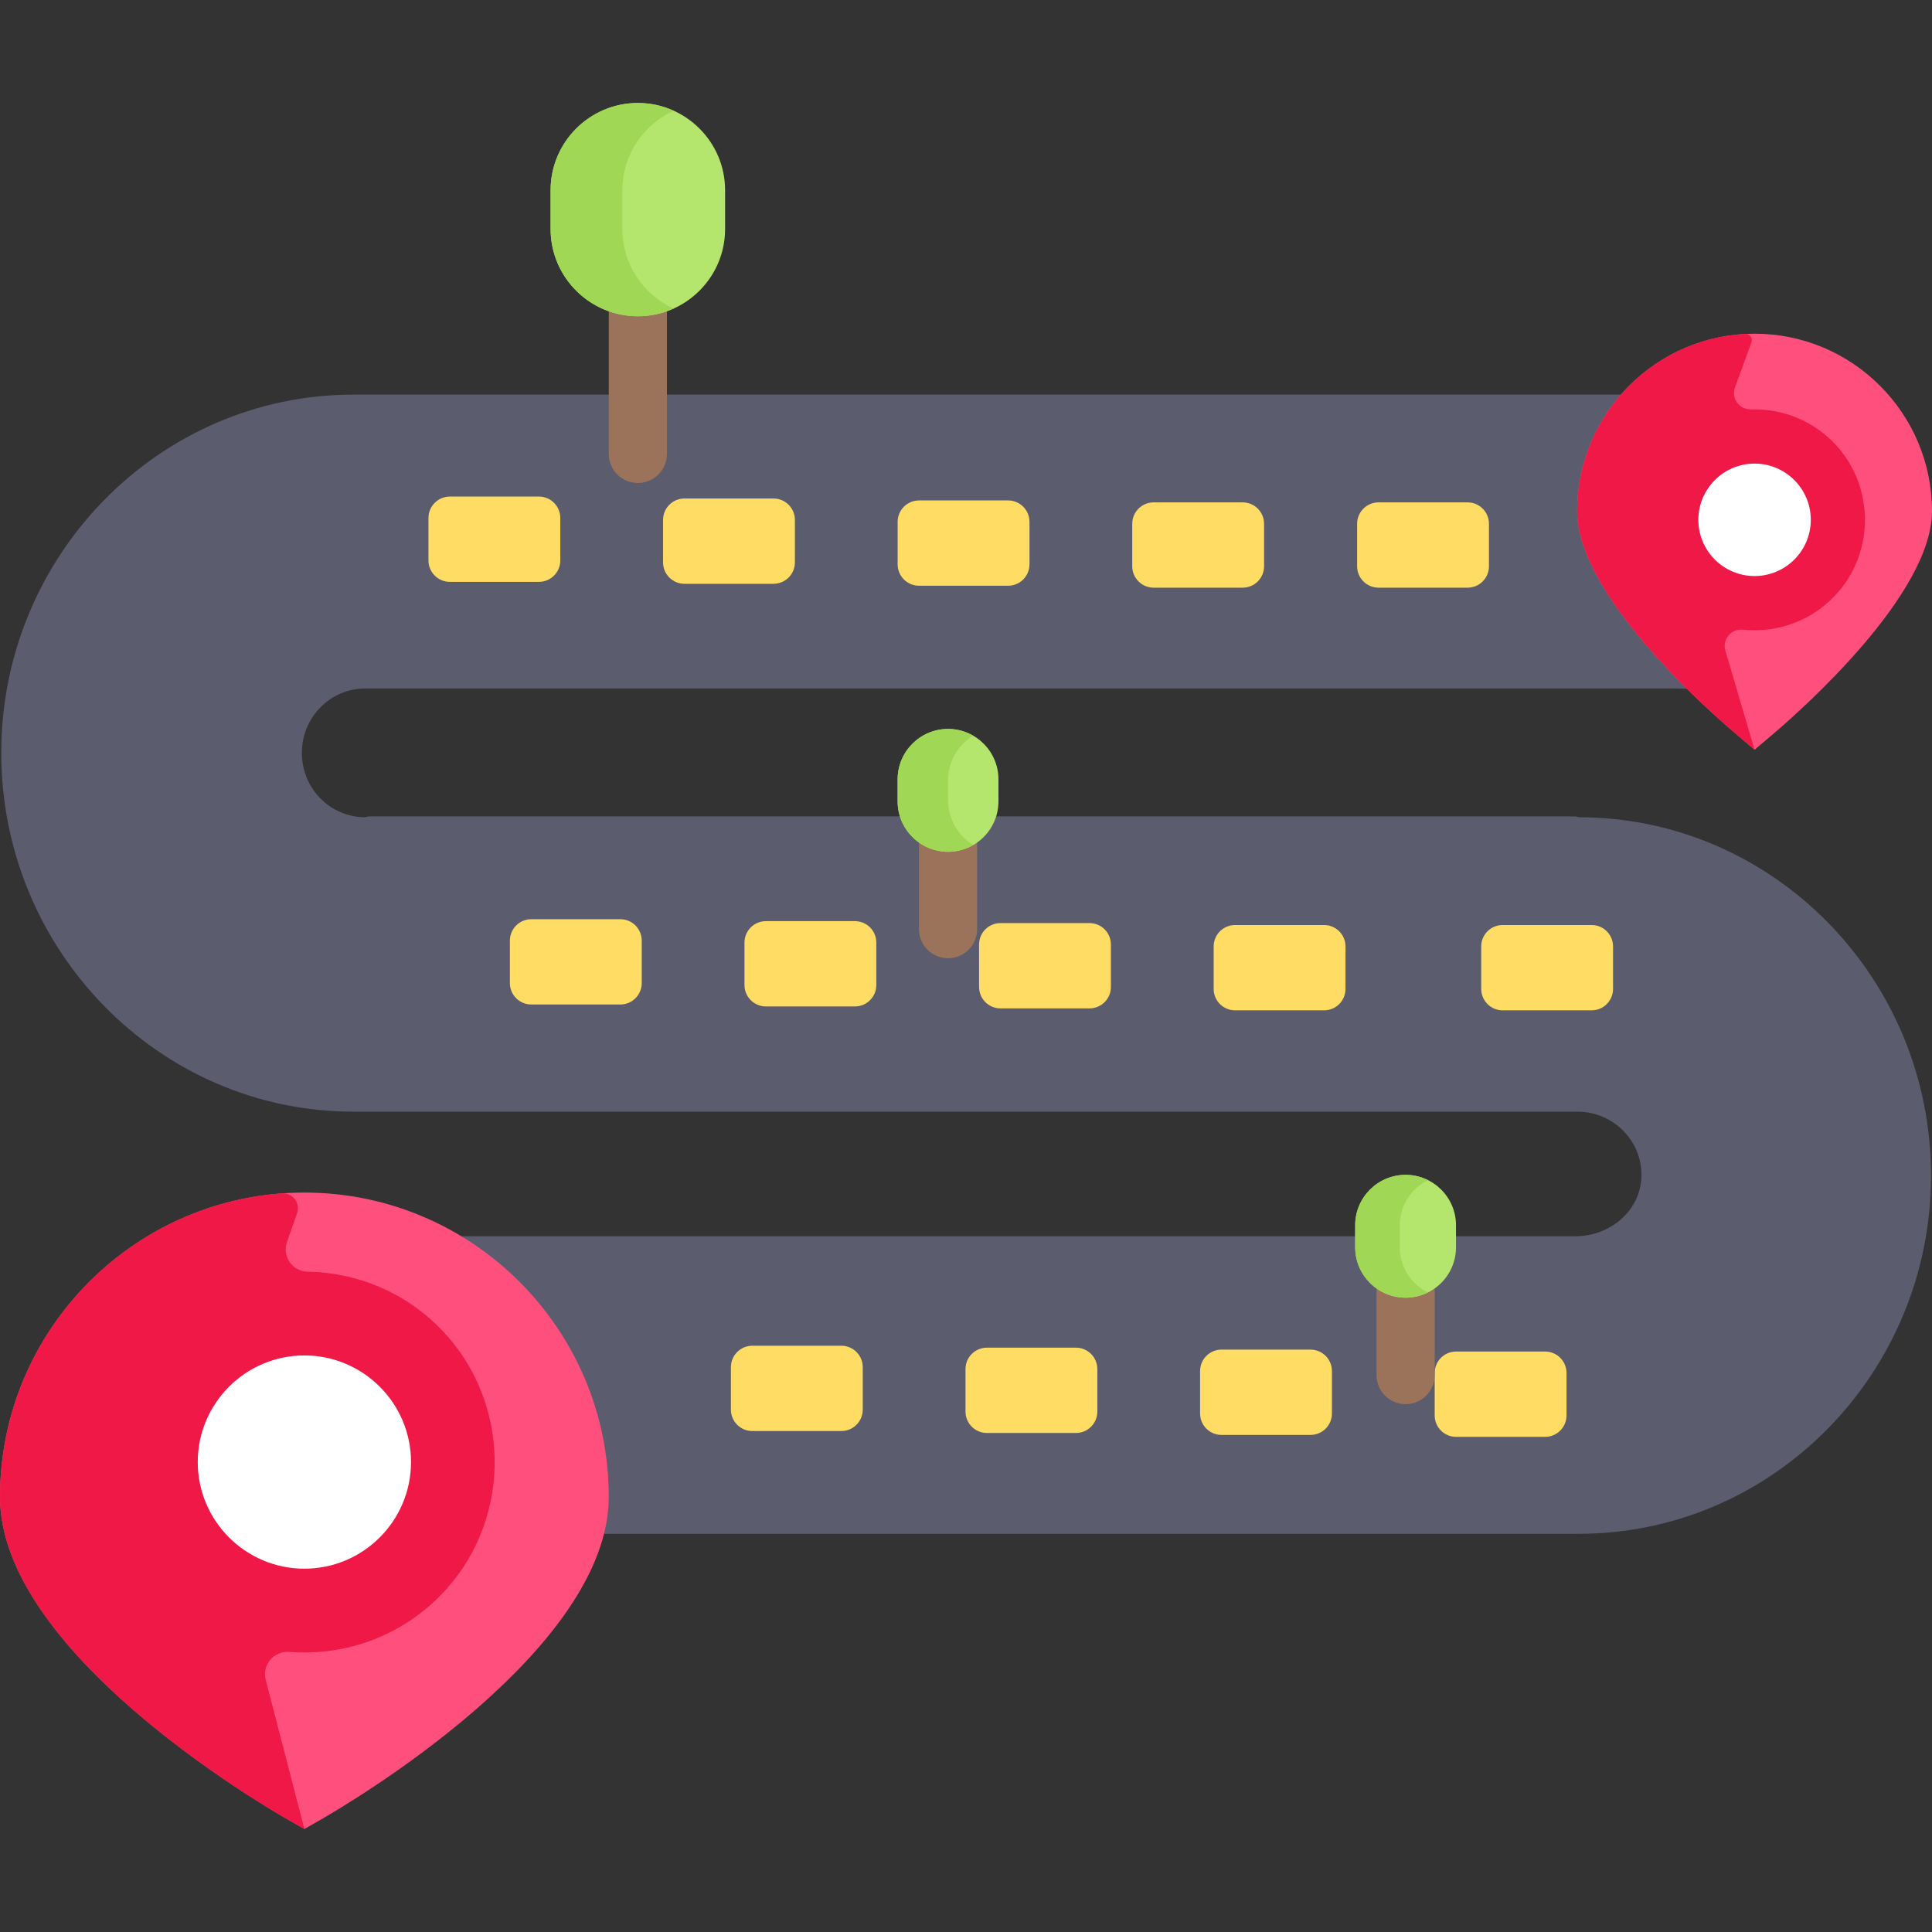 <?xml version="1.0" encoding="iso-8859-1"?>
<!-- Generator: Adobe Illustrator 19.0.0, SVG Export Plug-In . SVG Version: 6.00 Build 0)  -->
<svg version="1.1" id="Capa_1" xmlns="http://www.w3.org/2000/svg" xmlns:xlink="http://www.w3.org/1999/xlink" x="0px" y="0px"
	 viewBox="0 0 511.999 511.999" style="enable-background:new 0 0 511.999 511.999;" xml:space="preserve">
<rect x="0" y="0" width="511.999" height="511.999" fill="#333333" stroke="none"/>
<path style="fill:#5B5D6E;" d="M418.479,216.583l-0.907-0.215L97.57,216.37l-0.897,0.213c-0.73-0.004-1.491-0.063-2.292-0.176
	c-0.031-0.004-0.228-0.033-0.228-0.033l-0.339-0.063c-8.008-1.449-13.82-8.51-13.82-16.792c0-9.329,7.394-16.933,16.532-17.061
	l0.406,0.008c0,0,0.304-0.006,0.388-0.01h347.093l5.598,0.184v-78.065h-21.411h-27.865H93.676
	c-51.469,0-93.343,42.591-93.343,94.944s41.855,95.083,93.326,95.083l0,0h324.827c0.099,0.006-0.036,0.002,0.099,0.006
	c8.975,0.263,16.42,7.602,16.42,16.739c0,9.378-8.23,16.228-17.431,16.278l0,0H86.987l0,0v78.844h72.982h258.424
	c51.469,0,93.343-42.591,93.343-94.944C511.735,259.203,469.909,216.63,418.479,216.583z"/>
<path style="fill:#FF507D;" d="M459.651,194.158c-3.778-3.216-7.584-6.696-11.312-10.341l-2.709-2.693
	c-12.624-12.775-27.672-31.067-27.672-45.669c0-25.927,21.093-47.021,47.02-47.021c25.927,0,47.02,21.093,47.02,47.021
	c0,22.094-34.729,52.775-41.692,58.703l-5.329,4.536L459.651,194.158z"/>
<path style="fill:#EF1846;" d="M486.696,118.108c-6.037-6.658-14.369-9.854-22.615-9.601c-3.102,0.096-5.362-2.886-4.299-5.803
	l4.362-11.974c0.407-1.116-0.458-2.293-1.644-2.231c-24.779,1.294-44.539,21.861-44.539,46.956
	c0,14.602,15.048,32.895,27.672,45.669l2.709,2.693c3.727,3.645,7.533,7.124,11.312,10.341l5.329,4.536l-7.752-26.29
	c-0.883-2.995,1.581-5.86,4.687-5.537c9.257,0.967,18.891-2.454,25.487-10.267C496.77,145.504,496.452,128.866,486.696,118.108z"/>
<path style="fill:#FFFFFF;" d="M464.98,152.658c-8.215,0-14.9-6.684-14.9-14.9s6.684-14.9,14.9-14.9c8.216,0,14.9,6.684,14.9,14.9
	S473.196,152.658,464.98,152.658z"/>
<path style="fill:#FF507D;" d="M76.589,482.379C68.749,477.907,0,437.506,0,396.709c0-44.479,36.186-80.665,80.665-80.665
	s80.665,36.186,80.665,80.665c0,40.736-68.75,81.19-76.59,85.668l-4.074,2.328L76.589,482.379z"/>
<path style="fill:#EF1846;" d="M118.632,420.753c17.048-19.38,16.539-49-1.123-67.822c-9.768-10.409-22.857-15.716-36.016-15.927
	c-4.027-0.065-6.781-4.096-5.44-7.893l2.674-7.575c0.949-2.69-1.176-5.482-4.021-5.274C32.999,319.322,0,354.234,0,396.709
	c0,40.797,68.749,81.199,76.589,85.67l4.076,2.326l-10.253-39.548c-1.032-3.978,2.194-7.71,6.291-7.389
	C91.933,438.959,107.603,433.292,118.632,420.753z"/>
<path style="fill:#FFFFFF;" d="M80.665,415.719c-15.582,0-28.258-12.677-28.258-28.258c0-15.581,12.676-28.258,28.258-28.258
	s28.258,12.677,28.258,28.258C108.923,403.042,96.247,415.719,80.665,415.719z"/>
<g>
	<path style="fill:#FFDC64;" d="M222.961,356.633h-23.587c-3.134,0-5.675,2.541-5.675,5.675v11.256c0,3.134,2.541,5.675,5.675,5.675
		h23.587c3.134,0,5.675-2.541,5.675-5.675v-11.256C228.637,359.173,226.095,356.633,222.961,356.633z"/>
	<path style="fill:#FFDC64;" d="M285.13,357.147h-23.587c-3.134,0-5.675,2.541-5.675,5.675v11.256c0,3.134,2.541,5.675,5.675,5.675
		h23.587c3.134,0,5.675-2.541,5.675-5.675v-11.256C290.805,359.687,288.264,357.147,285.13,357.147z"/>
	<path style="fill:#FFDC64;" d="M347.298,357.661h-23.587c-3.134,0-5.675,2.541-5.675,5.675v11.256c0,3.134,2.541,5.675,5.675,5.675
		h23.587c3.134,0,5.675-2.541,5.675-5.675v-11.256C352.974,360.201,350.433,357.661,347.298,357.661z"/>
	<path style="fill:#FFDC64;" d="M409.467,358.174H385.88c-3.134,0-5.675,2.541-5.675,5.675v11.256c0,3.134,2.541,5.675,5.675,5.675
		h23.587c3.134,0,5.675-2.541,5.675-5.675V363.85C415.142,360.715,412.601,358.174,409.467,358.174z"/>
	<path style="fill:#FFDC64;" d="M119.223,154.2h23.587c3.134,0,5.675-2.541,5.675-5.675v-11.256c0-3.135-2.541-5.675-5.675-5.675
		h-23.587c-3.134,0-5.675,2.541-5.675,5.675v11.256C113.548,151.659,116.089,154.2,119.223,154.2z"/>
	<path style="fill:#FFDC64;" d="M181.392,154.713h23.587c3.134,0,5.675-2.541,5.675-5.675v-11.256c0-3.135-2.541-5.675-5.675-5.675
		h-23.587c-3.134,0-5.675,2.541-5.675,5.675v11.256C175.716,152.172,178.257,154.713,181.392,154.713z"/>
	<path style="fill:#FFDC64;" d="M243.56,155.227h23.587c3.134,0,5.675-2.541,5.675-5.675v-11.256c0-3.135-2.541-5.675-5.675-5.675
		H243.56c-3.134,0-5.675,2.541-5.675,5.675v11.256C237.885,152.686,240.426,155.227,243.56,155.227z"/>
	<path style="fill:#FFDC64;" d="M305.729,155.741h23.587c3.134,0,5.675-2.541,5.675-5.675V138.81c0-3.135-2.541-5.675-5.675-5.675
		h-23.587c-3.134,0-5.675,2.541-5.675,5.675v11.256C300.053,153.2,302.595,155.741,305.729,155.741z"/>
	<path style="fill:#FFDC64;" d="M365.328,155.741h23.587c3.134,0,5.675-2.541,5.675-5.675V138.81c0-3.135-2.541-5.675-5.675-5.675
		h-23.587c-3.134,0-5.675,2.541-5.675,5.675v11.256C359.653,153.2,362.194,155.741,365.328,155.741z"/>
	<path style="fill:#FFDC64;" d="M164.389,243.599h-23.587c-3.134,0-5.675,2.541-5.675,5.675v11.256c0,3.134,2.541,5.675,5.675,5.675
		h23.587c3.134,0,5.675-2.541,5.675-5.675v-11.256C170.065,246.139,167.523,243.599,164.389,243.599z"/>
	<path style="fill:#FFDC64;" d="M226.558,244.113h-23.587c-3.134,0-5.675,2.541-5.675,5.675v11.256c0,3.134,2.541,5.675,5.675,5.675
		h23.587c3.134,0,5.675-2.541,5.675-5.675v-11.256C232.233,246.653,229.692,244.113,226.558,244.113z"/>
	<path style="fill:#FFDC64;" d="M288.726,244.627h-23.587c-3.134,0-5.675,2.541-5.675,5.675v11.256c0,3.134,2.541,5.675,5.675,5.675
		h23.587c3.134,0,5.675-2.541,5.675-5.675v-11.256C294.402,247.167,291.861,244.627,288.726,244.627z"/>
	<path style="fill:#FFDC64;" d="M350.895,245.141h-23.587c-3.134,0-5.675,2.541-5.675,5.675v11.256c0,3.134,2.541,5.675,5.675,5.675
		h23.587c3.134,0,5.675-2.541,5.675-5.675v-11.256C356.57,247.681,354.029,245.141,350.895,245.141z"/>
	<path style="fill:#FFDC64;" d="M421.798,245.141h-23.587c-3.134,0-5.675,2.541-5.675,5.675v11.256c0,3.134,2.541,5.675,5.675,5.675
		h23.587c3.134,0,5.675-2.541,5.675-5.675v-11.256C427.473,247.681,424.932,245.141,421.798,245.141z"/>
</g>
<g>
	<path style="fill:#9B735A;" d="M169.037,127.996c-4.256,0-7.707-3.45-7.707-7.707V67.883c0-4.257,3.451-7.707,7.707-7.707
		c4.256,0,7.707,3.45,7.707,7.707v52.407C176.744,124.546,173.293,127.996,169.037,127.996z"/>
	<path style="fill:#9B735A;" d="M251.243,253.945c-4.256,0-7.707-3.45-7.707-7.707v-29.777c0-4.257,3.451-7.707,7.707-7.707
		c4.256,0,7.707,3.45,7.707,7.707v29.777C258.95,250.495,255.5,253.945,251.243,253.945z"/>
	<path style="fill:#9B735A;" d="M372.498,372.117c-4.256,0-7.707-3.45-7.707-7.707v-29.777c0-4.257,3.451-7.707,7.707-7.707
		s7.707,3.45,7.707,7.707v29.777C380.205,368.667,376.754,372.117,372.498,372.117z"/>
</g>
<path style="fill:#B4E66E;" d="M251.243,225.733c-7.366,0-13.359-5.993-13.359-13.359v-5.839c0-7.366,5.993-13.359,13.359-13.359
	s13.359,5.993,13.359,13.359v5.839C264.602,219.74,258.609,225.733,251.243,225.733z"/>
<path style="fill:#A0D755;" d="M251.243,212.02v-5.158c0-4.942,2.609-9.484,6.669-11.883c-1.965-1.139-4.239-1.801-6.669-1.801
	c-7.366,0-13.359,5.993-13.359,13.359v5.839c0,7.366,5.993,13.359,13.359,13.359c2.443,0,4.727-0.67,6.699-1.819
	C253.89,221.51,251.243,216.991,251.243,212.02z"/>
<path style="fill:#B4E66E;" d="M372.498,343.904c-7.366,0-13.359-5.993-13.359-13.359v-5.839c0-7.366,5.993-13.359,13.359-13.359
	s13.359,5.993,13.359,13.359v5.839C385.856,337.911,379.863,343.904,372.498,343.904z"/>
<path style="fill:#A0D755;" d="M370.956,330.546v-5.839c0-5.243,3.044-9.777,7.45-11.963c-1.784-0.885-3.786-1.395-5.909-1.395
	c-7.366,0-13.359,5.993-13.359,13.359v5.839c0,7.366,5.993,13.359,13.359,13.359c2.123,0,4.125-0.511,5.909-1.395
	C374,340.323,370.956,335.789,370.956,330.546z"/>
<path style="fill:#B4E66E;" d="M169.037,83.81c-12.749,0-23.121-10.372-23.121-23.121V50.414c0-12.748,10.371-23.121,23.121-23.121
	c12.749,0,23.121,10.372,23.121,23.121V60.69C192.157,73.438,181.786,83.81,169.037,83.81z"/>
<path style="fill:#A0D755;" d="M164.927,60.69V50.414c0-9.361,5.596-17.435,13.615-21.067c-2.902-1.314-6.118-2.053-9.505-2.053
	c-12.749,0-23.121,10.372-23.121,23.121V60.69c0,12.748,10.371,23.121,23.121,23.121c3.387,0,6.603-0.739,9.505-2.053
	C170.523,78.125,164.927,70.051,164.927,60.69z"/>
<g>
</g>
<g>
</g>
<g>
</g>
<g>
</g>
<g>
</g>
<g>
</g>
<g>
</g>
<g>
</g>
<g>
</g>
<g>
</g>
<g>
</g>
<g>
</g>
<g>
</g>
<g>
</g>
<g>
</g>
</svg>
